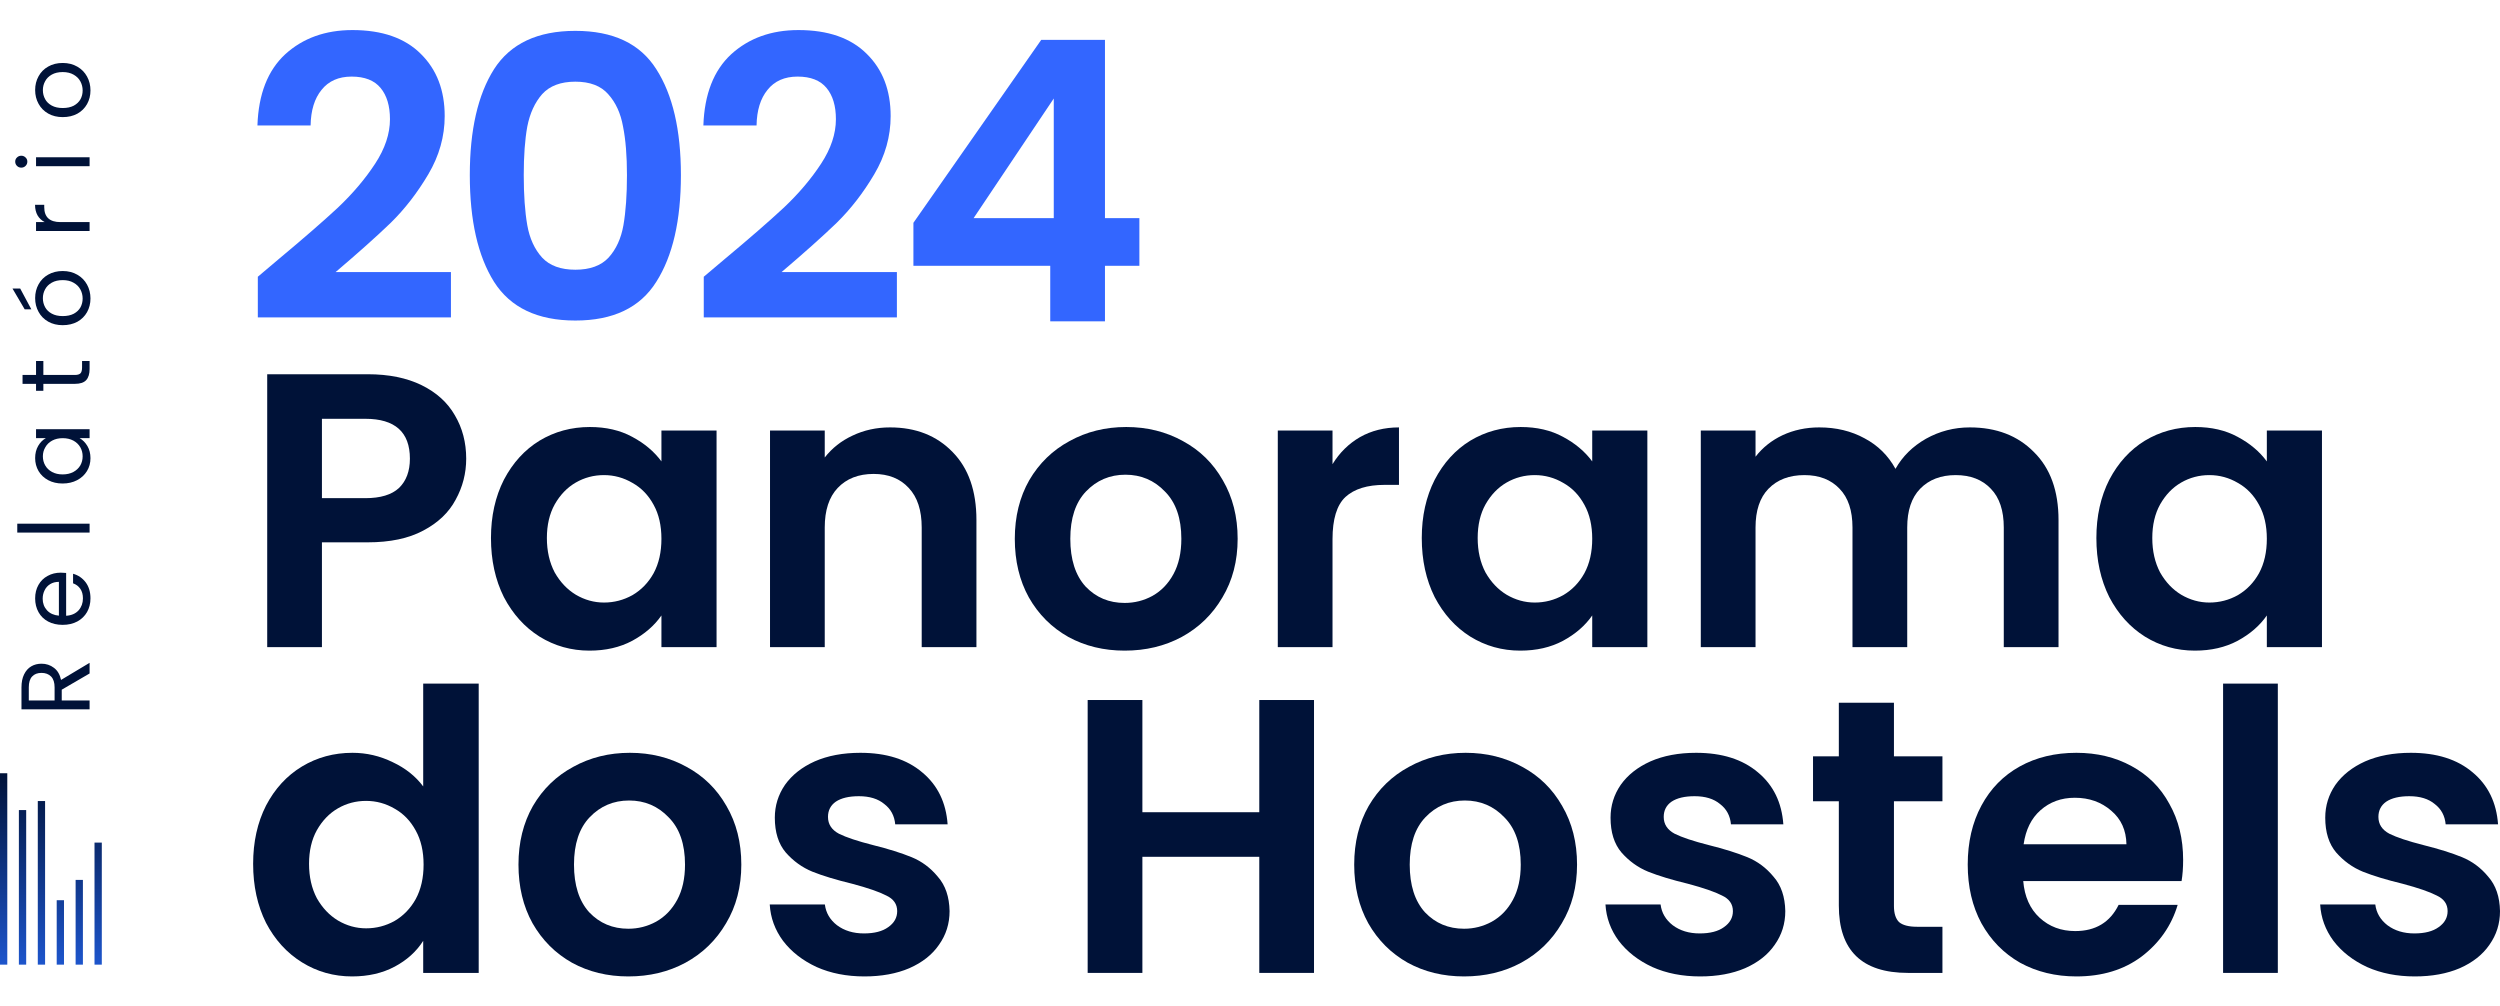 <?xml version="1.0" encoding="UTF-8"?> <svg xmlns="http://www.w3.org/2000/svg" width="154" height="62" viewBox="0 0 154 62" fill="none"><g clip-path="url(#clip0_2001_381)"><path d="M5.573 5.571C5.573 5.88 5.503 6.161 5.362 6.413C5.222 6.662 5.023 6.859 4.766 7.003C4.505 7.144 4.204 7.214 3.863 7.214C3.526 7.214 3.229 7.142 2.972 6.997C2.711 6.849 2.513 6.648 2.376 6.395C2.236 6.143 2.165 5.86 2.165 5.546C2.165 5.233 2.236 4.95 2.376 4.698C2.513 4.445 2.709 4.246 2.966 4.102C3.223 3.953 3.522 3.879 3.863 3.879C4.204 3.879 4.505 3.955 4.766 4.108C5.023 4.256 5.222 4.459 5.362 4.716C5.503 4.973 5.573 5.258 5.573 5.571ZM5.091 5.571C5.091 5.374 5.045 5.189 4.953 5.017C4.861 4.844 4.722 4.706 4.538 4.601C4.353 4.493 4.128 4.439 3.863 4.439C3.598 4.439 3.374 4.491 3.189 4.595C3.004 4.7 2.868 4.836 2.78 5.005C2.687 5.173 2.641 5.356 2.641 5.553C2.641 5.753 2.687 5.938 2.78 6.106C2.868 6.271 3.004 6.403 3.189 6.504C3.374 6.604 3.598 6.654 3.863 6.654C4.132 6.654 4.359 6.606 4.544 6.51C4.728 6.409 4.867 6.277 4.959 6.112C5.047 5.948 5.091 5.767 5.091 5.571Z" fill="#001238"></path><path d="M1.684 9.954C1.684 10.059 1.648 10.147 1.575 10.219C1.503 10.291 1.415 10.327 1.31 10.327C1.206 10.327 1.118 10.291 1.046 10.219C0.973 10.147 0.937 10.059 0.937 9.954C0.937 9.854 0.973 9.77 1.046 9.701C1.118 9.629 1.206 9.593 1.31 9.593C1.415 9.593 1.503 9.629 1.575 9.701C1.648 9.77 1.684 9.854 1.684 9.954ZM2.22 9.689L5.519 9.689L5.519 10.237L2.22 10.237L2.22 9.689Z" fill="#001238"></path><path d="M2.755 13.681C2.567 13.585 2.42 13.448 2.316 13.272C2.212 13.091 2.159 12.872 2.159 12.616L2.725 12.616L2.725 12.76C2.725 13.374 3.058 13.681 3.725 13.681L5.519 13.681L5.519 14.229L2.22 14.229L2.22 13.681L2.755 13.681Z" fill="#001238"></path><path d="M5.573 18.387C5.573 18.696 5.503 18.977 5.362 19.23C5.222 19.479 5.023 19.675 4.766 19.82C4.505 19.96 4.204 20.031 3.863 20.031C3.526 20.031 3.229 19.959 2.972 19.814C2.711 19.666 2.513 19.465 2.376 19.212C2.236 18.959 2.165 18.676 2.165 18.363C2.165 18.05 2.236 17.767 2.376 17.514C2.513 17.261 2.709 17.063 2.966 16.918C3.223 16.77 3.522 16.695 3.863 16.695C4.204 16.695 4.505 16.772 4.766 16.924C5.023 17.073 5.222 17.275 5.362 17.532C5.503 17.789 5.573 18.074 5.573 18.387ZM5.091 18.387C5.091 18.191 5.045 18.006 4.953 17.833C4.861 17.661 4.722 17.522 4.537 17.418C4.353 17.309 4.128 17.255 3.863 17.255C3.598 17.255 3.374 17.307 3.189 17.412C3.004 17.516 2.868 17.653 2.779 17.821C2.687 17.99 2.641 18.172 2.641 18.369C2.641 18.57 2.687 18.754 2.779 18.923C2.868 19.087 3.004 19.22 3.189 19.32C3.374 19.421 3.598 19.471 3.863 19.471C4.132 19.471 4.359 19.423 4.544 19.326C4.728 19.226 4.867 19.094 4.959 18.929C5.047 18.764 5.091 18.584 5.091 18.387ZM1.244 17.773L1.931 19.055L1.521 19.055L0.769 17.773L1.244 17.773Z" fill="#001238"></path><path d="M2.671 23.097L4.616 23.097C4.776 23.097 4.891 23.063 4.959 22.994C5.023 22.926 5.055 22.808 5.055 22.639L5.055 22.236L5.519 22.236L5.519 22.73C5.519 23.035 5.449 23.263 5.308 23.416C5.168 23.568 4.937 23.645 4.616 23.645L2.671 23.645L2.671 24.072L2.22 24.072L2.22 23.645L1.389 23.645L1.389 23.097L2.22 23.097L2.22 22.236L2.671 22.236L2.671 23.097Z" fill="#001238"></path><path d="M3.857 29.784C3.52 29.784 3.225 29.716 2.972 29.58C2.715 29.443 2.517 29.256 2.376 29.02C2.236 28.779 2.165 28.512 2.165 28.219C2.165 27.93 2.228 27.679 2.352 27.466C2.476 27.254 2.633 27.095 2.822 26.991L2.22 26.991L2.22 26.437L5.519 26.437L5.519 26.991L4.905 26.991C5.097 27.099 5.258 27.262 5.386 27.479C5.511 27.691 5.573 27.94 5.573 28.225C5.573 28.518 5.501 28.783 5.356 29.02C5.212 29.256 5.009 29.443 4.748 29.58C4.487 29.716 4.19 29.784 3.857 29.784ZM3.863 26.991C3.614 26.991 3.398 27.041 3.213 27.141C3.028 27.242 2.888 27.378 2.792 27.551C2.691 27.719 2.641 27.906 2.641 28.111C2.641 28.315 2.689 28.502 2.786 28.671C2.882 28.839 3.022 28.974 3.207 29.074C3.392 29.174 3.608 29.224 3.857 29.224C4.11 29.224 4.331 29.174 4.519 29.074C4.704 28.974 4.847 28.839 4.947 28.671C5.043 28.502 5.091 28.315 5.091 28.111C5.091 27.906 5.043 27.719 4.947 27.551C4.847 27.378 4.704 27.242 4.519 27.141C4.331 27.041 4.112 26.991 3.863 26.991Z" fill="#001238"></path><path d="M1.064 32.259L5.519 32.259L5.519 32.807L1.064 32.807L1.064 32.259Z" fill="#001238"></path><path d="M3.743 35.276C3.847 35.276 3.958 35.282 4.074 35.294L4.074 37.931C4.399 37.911 4.654 37.801 4.839 37.6C5.019 37.396 5.109 37.149 5.109 36.86C5.109 36.623 5.055 36.426 4.947 36.27C4.835 36.109 4.686 35.997 4.501 35.933L4.501 35.343C4.818 35.431 5.077 35.608 5.278 35.872C5.475 36.137 5.573 36.467 5.573 36.86C5.573 37.173 5.503 37.454 5.362 37.703C5.222 37.947 5.023 38.14 4.766 38.281C4.505 38.421 4.204 38.491 3.863 38.491C3.522 38.491 3.223 38.423 2.966 38.287C2.709 38.15 2.513 37.96 2.376 37.715C2.236 37.466 2.165 37.181 2.165 36.86C2.165 36.547 2.234 36.27 2.37 36.029C2.507 35.788 2.695 35.603 2.936 35.475C3.173 35.343 3.442 35.276 3.743 35.276ZM3.628 35.842C3.42 35.842 3.241 35.889 3.093 35.981C2.94 36.073 2.826 36.2 2.749 36.36C2.669 36.517 2.629 36.691 2.629 36.884C2.629 37.161 2.717 37.398 2.894 37.594C3.071 37.787 3.315 37.897 3.628 37.925L3.628 35.842Z" fill="#001238"></path><path d="M5.519 41.486L3.803 42.485L3.803 43.148L5.519 43.148L5.519 43.696L1.323 43.696L1.323 42.341C1.323 42.024 1.377 41.757 1.485 41.54C1.593 41.319 1.74 41.155 1.925 41.047C2.109 40.938 2.32 40.884 2.557 40.884C2.846 40.884 3.101 40.968 3.321 41.137C3.542 41.301 3.689 41.55 3.761 41.883L5.519 40.83L5.519 41.486ZM3.363 43.148L3.363 42.341C3.363 42.044 3.291 41.821 3.147 41.673C2.998 41.524 2.802 41.45 2.557 41.45C2.308 41.45 2.115 41.524 1.979 41.673C1.842 41.817 1.774 42.04 1.774 42.341L1.774 43.148L3.363 43.148Z" fill="#001238"></path><path d="M148.75 60.148C147.658 60.148 146.679 59.955 145.812 59.57C144.945 59.168 144.255 58.63 143.741 57.956C143.243 57.282 142.97 56.535 142.922 55.717H146.318C146.382 56.23 146.631 56.656 147.064 56.993C147.514 57.33 148.068 57.499 148.726 57.499C149.368 57.499 149.866 57.37 150.219 57.113C150.588 56.856 150.773 56.527 150.773 56.126C150.773 55.692 150.548 55.371 150.099 55.163C149.665 54.938 148.967 54.697 148.003 54.44C147.008 54.199 146.189 53.95 145.547 53.694C144.921 53.437 144.375 53.043 143.909 52.514C143.46 51.984 143.235 51.269 143.235 50.37C143.235 49.632 143.444 48.957 143.861 48.347C144.295 47.737 144.905 47.256 145.692 46.902C146.494 46.549 147.434 46.373 148.509 46.373C150.099 46.373 151.367 46.774 152.314 47.577C153.261 48.363 153.783 49.431 153.88 50.78H150.653C150.604 50.25 150.38 49.832 149.978 49.527C149.593 49.206 149.071 49.046 148.413 49.046C147.803 49.046 147.329 49.158 146.992 49.383C146.671 49.608 146.51 49.921 146.51 50.322C146.51 50.772 146.735 51.117 147.185 51.358C147.634 51.582 148.333 51.815 149.28 52.056C150.243 52.297 151.038 52.546 151.664 52.803C152.29 53.059 152.828 53.461 153.278 54.007C153.743 54.536 153.984 55.243 154 56.126C154 56.897 153.783 57.587 153.35 58.197C152.932 58.807 152.322 59.289 151.52 59.642C150.733 59.979 149.81 60.148 148.75 60.148Z" fill="#001238"></path><path d="M140.314 42.11V59.931H136.942V42.11H140.314Z" fill="#001238"></path><path d="M134.481 52.971C134.481 53.453 134.449 53.886 134.385 54.272H124.631C124.712 55.235 125.049 55.989 125.643 56.535C126.237 57.081 126.967 57.354 127.834 57.354C129.087 57.354 129.978 56.816 130.507 55.741H134.144C133.759 57.025 133.02 58.085 131.928 58.919C130.837 59.738 129.496 60.148 127.907 60.148C126.622 60.148 125.466 59.867 124.439 59.305C123.427 58.727 122.633 57.916 122.055 56.873C121.493 55.829 121.212 54.625 121.212 53.26C121.212 51.879 121.493 50.667 122.055 49.624C122.617 48.58 123.403 47.777 124.415 47.215C125.426 46.654 126.59 46.373 127.907 46.373C129.175 46.373 130.307 46.645 131.302 47.191C132.314 47.737 133.092 48.516 133.638 49.527C134.2 50.523 134.481 51.671 134.481 52.971ZM130.989 52.008C130.973 51.141 130.66 50.45 130.05 49.937C129.44 49.407 128.693 49.142 127.81 49.142C126.975 49.142 126.269 49.399 125.691 49.913C125.129 50.41 124.784 51.109 124.655 52.008H130.989Z" fill="#001238"></path><path d="M116.667 49.359V55.813C116.667 56.262 116.772 56.592 116.981 56.8C117.205 56.993 117.575 57.089 118.088 57.089H119.654V59.931H117.534C114.693 59.931 113.272 58.55 113.272 55.789V49.359H111.682V46.589H113.272V43.29H116.667V46.589H119.654V49.359H116.667Z" fill="#001238"></path><path d="M104.725 60.148C103.633 60.148 102.653 59.955 101.786 59.57C100.919 59.168 100.229 58.63 99.715 57.956C99.218 57.282 98.945 56.535 98.897 55.717H102.292C102.356 56.23 102.605 56.656 103.039 56.993C103.488 57.33 104.042 57.499 104.7 57.499C105.343 57.499 105.84 57.37 106.194 57.113C106.563 56.856 106.747 56.527 106.747 56.126C106.747 55.692 106.523 55.371 106.073 55.163C105.64 54.938 104.941 54.697 103.978 54.44C102.983 54.199 102.164 53.95 101.522 53.694C100.895 53.437 100.35 53.043 99.884 52.514C99.434 51.984 99.21 51.269 99.21 50.37C99.21 49.632 99.418 48.957 99.836 48.347C100.269 47.737 100.879 47.256 101.666 46.902C102.469 46.549 103.408 46.373 104.484 46.373C106.073 46.373 107.341 46.774 108.289 47.577C109.236 48.363 109.758 49.431 109.854 50.78H106.627C106.579 50.25 106.354 49.832 105.953 49.527C105.567 49.206 105.046 49.046 104.387 49.046C103.777 49.046 103.304 49.158 102.966 49.383C102.645 49.608 102.485 49.921 102.485 50.322C102.485 50.772 102.71 51.117 103.159 51.358C103.609 51.582 104.307 51.815 105.254 52.056C106.218 52.297 107.012 52.546 107.638 52.803C108.265 53.059 108.802 53.461 109.252 54.007C109.718 54.536 109.958 55.243 109.974 56.126C109.974 56.897 109.758 57.587 109.324 58.197C108.907 58.807 108.297 59.289 107.494 59.642C106.707 59.979 105.784 60.148 104.725 60.148Z" fill="#001238"></path><path d="M90.186 60.148C88.902 60.148 87.746 59.867 86.718 59.305C85.691 58.727 84.88 57.916 84.286 56.873C83.708 55.829 83.419 54.625 83.419 53.26C83.419 51.895 83.716 50.691 84.31 49.648C84.92 48.604 85.747 47.801 86.79 47.239C87.834 46.661 88.998 46.373 90.282 46.373C91.567 46.373 92.731 46.661 93.774 47.239C94.818 47.801 95.637 48.604 96.231 49.648C96.841 50.691 97.146 51.895 97.146 53.26C97.146 54.625 96.833 55.829 96.207 56.873C95.597 57.916 94.762 58.727 93.702 59.305C92.659 59.867 91.487 60.148 90.186 60.148ZM90.186 57.21C90.796 57.21 91.366 57.065 91.896 56.776C92.442 56.471 92.875 56.022 93.196 55.428C93.517 54.834 93.678 54.111 93.678 53.26C93.678 51.992 93.341 51.02 92.667 50.346C92.008 49.656 91.198 49.311 90.234 49.311C89.271 49.311 88.46 49.656 87.802 50.346C87.16 51.02 86.839 51.992 86.839 53.26C86.839 54.528 87.152 55.508 87.778 56.198C88.42 56.873 89.223 57.21 90.186 57.21Z" fill="#001238"></path><path d="M80.943 43.121V59.931H77.572V52.779H70.371V59.931H67V43.121H70.371V50.033H77.572V43.121H80.943Z" fill="#001238"></path><path d="M53.244 60.148C52.152 60.148 51.173 59.955 50.306 59.57C49.439 59.168 48.748 58.63 48.235 57.956C47.737 57.282 47.464 56.535 47.416 55.717H50.812C50.876 56.23 51.124 56.656 51.558 56.993C52.008 57.33 52.562 57.499 53.22 57.499C53.862 57.499 54.36 57.37 54.713 57.113C55.082 56.856 55.267 56.527 55.267 56.126C55.267 55.692 55.042 55.371 54.592 55.163C54.159 54.938 53.461 54.697 52.497 54.44C51.502 54.199 50.683 53.95 50.041 53.694C49.415 53.437 48.869 53.043 48.403 52.514C47.954 51.984 47.729 51.269 47.729 50.37C47.729 49.632 47.938 48.957 48.355 48.347C48.789 47.737 49.399 47.256 50.185 46.902C50.988 46.549 51.927 46.373 53.003 46.373C54.592 46.373 55.861 46.774 56.808 47.577C57.755 48.363 58.277 49.431 58.373 50.78H55.146C55.098 50.25 54.873 49.832 54.472 49.527C54.087 49.206 53.565 49.046 52.907 49.046C52.297 49.046 51.823 49.158 51.486 49.383C51.165 49.608 51.004 49.921 51.004 50.322C51.004 50.772 51.229 51.117 51.678 51.358C52.128 51.582 52.826 51.815 53.774 52.056C54.737 52.297 55.532 52.546 56.158 52.803C56.784 53.059 57.322 53.461 57.771 54.007C58.237 54.536 58.478 55.243 58.494 56.126C58.494 56.897 58.277 57.587 57.843 58.197C57.426 58.807 56.816 59.289 56.013 59.642C55.227 59.979 54.303 60.148 53.244 60.148Z" fill="#001238"></path><path d="M38.705 60.148C37.421 60.148 36.265 59.867 35.237 59.305C34.21 58.727 33.399 57.916 32.805 56.873C32.227 55.829 31.938 54.625 31.938 53.26C31.938 51.895 32.235 50.691 32.829 49.648C33.439 48.604 34.266 47.801 35.31 47.239C36.353 46.661 37.517 46.373 38.802 46.373C40.086 46.373 41.25 46.661 42.294 47.239C43.337 47.801 44.156 48.604 44.75 49.648C45.36 50.691 45.665 51.895 45.665 53.26C45.665 54.625 45.352 55.829 44.726 56.873C44.116 57.916 43.281 58.727 42.221 59.305C41.178 59.867 40.006 60.148 38.705 60.148ZM38.705 57.21C39.316 57.21 39.885 57.065 40.415 56.776C40.961 56.471 41.395 56.022 41.716 55.428C42.037 54.834 42.197 54.111 42.197 53.26C42.197 51.992 41.86 51.02 41.186 50.346C40.528 49.656 39.717 49.311 38.754 49.311C37.79 49.311 36.98 49.656 36.321 50.346C35.679 51.02 35.358 51.992 35.358 53.26C35.358 54.528 35.671 55.508 36.297 56.198C36.939 56.873 37.742 57.21 38.705 57.21Z" fill="#001238"></path><path d="M15.593 53.212C15.593 51.863 15.858 50.667 16.387 49.624C16.933 48.58 17.672 47.777 18.603 47.215C19.534 46.654 20.57 46.373 21.71 46.373C22.577 46.373 23.404 46.565 24.19 46.95C24.977 47.32 25.603 47.818 26.069 48.444V42.11H29.488V59.931H26.069V57.956C25.651 58.614 25.065 59.144 24.311 59.546C23.556 59.947 22.681 60.148 21.686 60.148C20.562 60.148 19.534 59.859 18.603 59.281C17.672 58.703 16.933 57.892 16.387 56.848C15.858 55.789 15.593 54.577 15.593 53.212ZM26.093 53.26C26.093 52.441 25.932 51.743 25.611 51.165C25.29 50.571 24.856 50.121 24.311 49.816C23.765 49.495 23.179 49.335 22.552 49.335C21.926 49.335 21.348 49.487 20.819 49.792C20.289 50.097 19.855 50.547 19.518 51.141C19.197 51.719 19.037 52.409 19.037 53.212C19.037 54.015 19.197 54.721 19.518 55.331C19.855 55.925 20.289 56.383 20.819 56.704C21.364 57.025 21.942 57.185 22.552 57.185C23.179 57.185 23.765 57.033 24.311 56.728C24.856 56.407 25.29 55.957 25.611 55.379C25.932 54.785 26.093 54.079 26.093 53.26Z" fill="#001238"></path><path d="M129.137 33.143C129.137 31.795 129.402 30.599 129.932 29.555C130.478 28.512 131.208 27.709 132.123 27.147C133.055 26.585 134.09 26.304 135.23 26.304C136.225 26.304 137.092 26.505 137.831 26.906C138.586 27.307 139.188 27.813 139.637 28.423V26.521H143.033V39.862H139.637V37.912C139.204 38.538 138.602 39.06 137.831 39.477C137.076 39.878 136.201 40.079 135.206 40.079C134.082 40.079 133.055 39.79 132.123 39.212C131.208 38.634 130.478 37.823 129.932 36.78C129.402 35.72 129.137 34.508 129.137 33.143ZM139.637 33.191C139.637 32.373 139.477 31.674 139.155 31.096C138.834 30.502 138.401 30.053 137.855 29.748C137.309 29.427 136.723 29.266 136.097 29.266C135.471 29.266 134.893 29.419 134.363 29.724C133.833 30.029 133.4 30.478 133.063 31.072C132.742 31.65 132.581 32.341 132.581 33.143C132.581 33.946 132.742 34.653 133.063 35.263C133.4 35.857 133.833 36.314 134.363 36.635C134.909 36.956 135.487 37.117 136.097 37.117C136.723 37.117 137.309 36.964 137.855 36.659C138.401 36.338 138.834 35.889 139.155 35.311C139.477 34.717 139.637 34.01 139.637 33.191Z" fill="#001238"></path><path d="M121.338 26.328C122.976 26.328 124.292 26.834 125.288 27.845C126.299 28.841 126.805 30.237 126.805 32.035V39.862H123.433V32.493C123.433 31.45 123.168 30.655 122.639 30.109C122.109 29.547 121.386 29.266 120.471 29.266C119.556 29.266 118.826 29.547 118.28 30.109C117.75 30.655 117.485 31.45 117.485 32.493V39.862H114.113V32.493C114.113 31.45 113.849 30.655 113.319 30.109C112.789 29.547 112.066 29.266 111.151 29.266C110.22 29.266 109.482 29.547 108.936 30.109C108.406 30.655 108.141 31.45 108.141 32.493V39.862H104.769V26.521H108.141V28.134C108.574 27.572 109.128 27.131 109.803 26.81C110.493 26.489 111.248 26.328 112.066 26.328C113.11 26.328 114.041 26.553 114.86 27.002C115.679 27.436 116.313 28.062 116.762 28.881C117.196 28.11 117.822 27.492 118.641 27.026C119.476 26.561 120.375 26.328 121.338 26.328Z" fill="#001238"></path><path d="M87.581 33.143C87.581 31.795 87.846 30.599 88.376 29.555C88.922 28.512 89.652 27.709 90.567 27.147C91.499 26.585 92.534 26.304 93.674 26.304C94.669 26.304 95.536 26.505 96.275 26.906C97.029 27.307 97.631 27.813 98.081 28.423V26.521H101.477V39.862H98.081V37.912C97.647 38.538 97.045 39.06 96.275 39.477C95.52 39.878 94.645 40.079 93.65 40.079C92.526 40.079 91.499 39.79 90.567 39.212C89.652 38.634 88.922 37.823 88.376 36.78C87.846 35.72 87.581 34.508 87.581 33.143ZM98.081 33.191C98.081 32.373 97.92 31.674 97.599 31.096C97.278 30.502 96.845 30.053 96.299 29.748C95.753 29.427 95.167 29.266 94.541 29.266C93.915 29.266 93.337 29.419 92.807 29.724C92.277 30.029 91.844 30.478 91.507 31.072C91.185 31.65 91.025 32.341 91.025 33.143C91.025 33.946 91.185 34.653 91.507 35.263C91.844 35.857 92.277 36.314 92.807 36.635C93.353 36.956 93.931 37.117 94.541 37.117C95.167 37.117 95.753 36.964 96.299 36.659C96.845 36.338 97.278 35.889 97.599 35.311C97.92 34.717 98.081 34.01 98.081 33.191Z" fill="#001238"></path><path d="M82.083 28.592C82.517 27.885 83.079 27.331 83.769 26.93C84.475 26.529 85.278 26.328 86.177 26.328V29.868H85.286C84.227 29.868 83.424 30.117 82.878 30.615C82.348 31.112 82.083 31.979 82.083 33.216V39.862H78.712V26.521H82.083V28.592Z" fill="#001238"></path><path d="M69.279 40.079C67.994 40.079 66.838 39.798 65.811 39.236C64.783 38.658 63.972 37.847 63.379 36.804C62.8 35.76 62.512 34.556 62.512 33.191C62.512 31.827 62.809 30.623 63.403 29.579C64.013 28.536 64.84 27.733 65.883 27.171C66.927 26.593 68.091 26.304 69.375 26.304C70.659 26.304 71.823 26.593 72.867 27.171C73.91 27.733 74.729 28.536 75.323 29.579C75.933 30.623 76.239 31.827 76.239 33.191C76.239 34.556 75.925 35.76 75.299 36.804C74.689 37.847 73.854 38.658 72.795 39.236C71.751 39.798 70.579 40.079 69.279 40.079ZM69.279 37.141C69.889 37.141 70.459 36.996 70.989 36.708C71.534 36.403 71.968 35.953 72.289 35.359C72.61 34.765 72.771 34.042 72.771 33.191C72.771 31.923 72.433 30.952 71.759 30.277C71.101 29.587 70.29 29.242 69.327 29.242C68.364 29.242 67.553 29.587 66.894 30.277C66.252 30.952 65.931 31.923 65.931 33.191C65.931 34.46 66.244 35.439 66.871 36.13C67.513 36.804 68.315 37.141 69.279 37.141Z" fill="#001238"></path><path d="M54.826 26.328C56.416 26.328 57.7 26.834 58.679 27.845C59.659 28.841 60.148 30.237 60.148 32.035V39.862H56.777V32.493C56.777 31.433 56.512 30.623 55.982 30.061C55.452 29.483 54.73 29.194 53.815 29.194C52.883 29.194 52.145 29.483 51.599 30.061C51.069 30.623 50.804 31.433 50.804 32.493V39.862H47.433V26.521H50.804V28.182C51.254 27.604 51.824 27.155 52.514 26.834C53.221 26.497 53.991 26.328 54.826 26.328Z" fill="#001238"></path><path d="M30.244 33.143C30.244 31.795 30.509 30.599 31.039 29.555C31.585 28.512 32.316 27.709 33.231 27.147C34.162 26.585 35.197 26.304 36.337 26.304C37.333 26.304 38.2 26.505 38.938 26.906C39.693 27.307 40.295 27.813 40.744 28.423V26.521H44.14V39.862H40.744V37.912C40.311 38.538 39.709 39.06 38.938 39.477C38.184 39.878 37.309 40.079 36.313 40.079C35.189 40.079 34.162 39.79 33.231 39.212C32.316 38.634 31.585 37.823 31.039 36.78C30.509 35.72 30.244 34.508 30.244 33.143ZM40.744 33.191C40.744 32.373 40.584 31.674 40.263 31.096C39.942 30.502 39.508 30.053 38.962 29.748C38.416 29.427 37.83 29.266 37.204 29.266C36.578 29.266 36 29.419 35.47 29.724C34.941 30.029 34.507 30.478 34.17 31.072C33.849 31.65 33.688 32.341 33.688 33.143C33.688 33.946 33.849 34.653 34.17 35.263C34.507 35.857 34.941 36.314 35.47 36.635C36.016 36.956 36.594 37.117 37.204 37.117C37.83 37.117 38.416 36.964 38.962 36.659C39.508 36.338 39.942 35.889 40.263 35.311C40.584 34.717 40.744 34.01 40.744 33.191Z" fill="#001238"></path><path d="M28.718 28.255C28.718 29.154 28.501 29.997 28.067 30.783C27.65 31.57 26.984 32.204 26.069 32.686C25.169 33.167 24.03 33.408 22.649 33.408H19.831V39.862H16.46V23.053H22.649C23.949 23.053 25.057 23.278 25.972 23.727C26.887 24.177 27.57 24.795 28.019 25.581C28.485 26.368 28.718 27.259 28.718 28.255ZM22.504 30.687C23.436 30.687 24.126 30.478 24.576 30.061C25.025 29.627 25.25 29.025 25.25 28.255C25.25 26.617 24.335 25.798 22.504 25.798H19.831V30.687H22.504Z" fill="#001238"></path><path d="M56.266 16.374V13.725L64.141 2.454H68.066V13.436H70.186V16.374H68.066V19.794H64.695V16.374H56.266ZM64.912 6.067L59.975 13.436H64.912V6.067Z" fill="#3366FF"></path><path d="M44.605 15.989C46.146 14.704 47.374 13.637 48.289 12.786C49.205 11.919 49.967 11.02 50.577 10.088C51.187 9.157 51.492 8.242 51.492 7.343C51.492 6.524 51.3 5.882 50.914 5.417C50.529 4.951 49.935 4.718 49.132 4.718C48.33 4.718 47.711 4.991 47.278 5.537C46.844 6.067 46.62 6.797 46.604 7.728H43.328C43.393 5.802 43.963 4.341 45.038 3.345C46.13 2.35 47.511 1.852 49.181 1.852C51.011 1.852 52.416 2.342 53.395 3.321C54.374 4.285 54.864 5.561 54.864 7.15C54.864 8.403 54.527 9.599 53.852 10.739C53.178 11.879 52.407 12.874 51.541 13.725C50.674 14.56 49.542 15.571 48.145 16.759H55.249V19.553H43.352V17.048L44.605 15.989Z" fill="#3366FF"></path><path d="M28.94 10.787C28.94 8.009 29.437 5.834 30.433 4.261C31.444 2.687 33.114 1.901 35.442 1.901C37.77 1.901 39.431 2.687 40.427 4.261C41.438 5.834 41.944 8.009 41.944 10.787C41.944 13.581 41.438 15.772 40.427 17.361C39.431 18.951 37.77 19.745 35.442 19.745C33.114 19.745 31.444 18.951 30.433 17.361C29.437 15.772 28.94 13.581 28.94 10.787ZM38.621 10.787C38.621 9.599 38.541 8.603 38.38 7.801C38.235 6.982 37.93 6.316 37.465 5.802C37.015 5.288 36.341 5.031 35.442 5.031C34.543 5.031 33.861 5.288 33.395 5.802C32.945 6.316 32.64 6.982 32.48 7.801C32.335 8.603 32.263 9.599 32.263 10.787C32.263 12.007 32.335 13.035 32.48 13.869C32.624 14.688 32.929 15.354 33.395 15.868C33.861 16.366 34.543 16.615 35.442 16.615C36.341 16.615 37.023 16.366 37.489 15.868C37.955 15.354 38.26 14.688 38.404 13.869C38.548 13.035 38.621 12.007 38.621 10.787Z" fill="#3366FF"></path><path d="M17.134 15.989C18.675 14.704 19.904 13.637 20.819 12.786C21.734 11.919 22.496 11.02 23.106 10.088C23.716 9.157 24.022 8.242 24.022 7.343C24.022 6.524 23.829 5.882 23.444 5.417C23.058 4.951 22.464 4.718 21.662 4.718C20.859 4.718 20.241 4.991 19.807 5.537C19.374 6.067 19.149 6.797 19.133 7.728H15.858C15.922 5.802 16.492 4.341 17.567 3.345C18.659 2.35 20.04 1.852 21.71 1.852C23.54 1.852 24.945 2.342 25.924 3.321C26.903 4.285 27.393 5.561 27.393 7.15C27.393 8.403 27.056 9.599 26.382 10.739C25.707 11.879 24.937 12.874 24.07 13.725C23.203 14.56 22.071 15.571 20.674 16.759H27.778V19.553H15.882V17.048L17.134 15.989Z" fill="#3366FF"></path><path d="M0.449 59.422H0V47.632H0.449V59.422ZM1.613 49.9H1.163V59.422H1.613V49.9ZM2.777 49.344H2.328V59.422H2.777V49.344ZM3.942 55.453H3.493V59.422H3.942V55.453ZM5.107 54.202H4.658V59.422H5.107V54.202ZM6.271 51.904H5.822V59.422H6.271V51.904Z" fill="url(#paint0_linear_2001_381)"></path></g><defs><linearGradient id="paint0_linear_2001_381" x1="3.136" y1="59.422" x2="3.136" y2="47.632" gradientUnits="userSpaceOnUse"><stop stop-color="#1D55CC"></stop><stop offset="1" stop-color="#001238"></stop></linearGradient><clipPath id="clip0_2001_381"><rect width="154" height="62" fill="white"></rect></clipPath></defs></svg> 